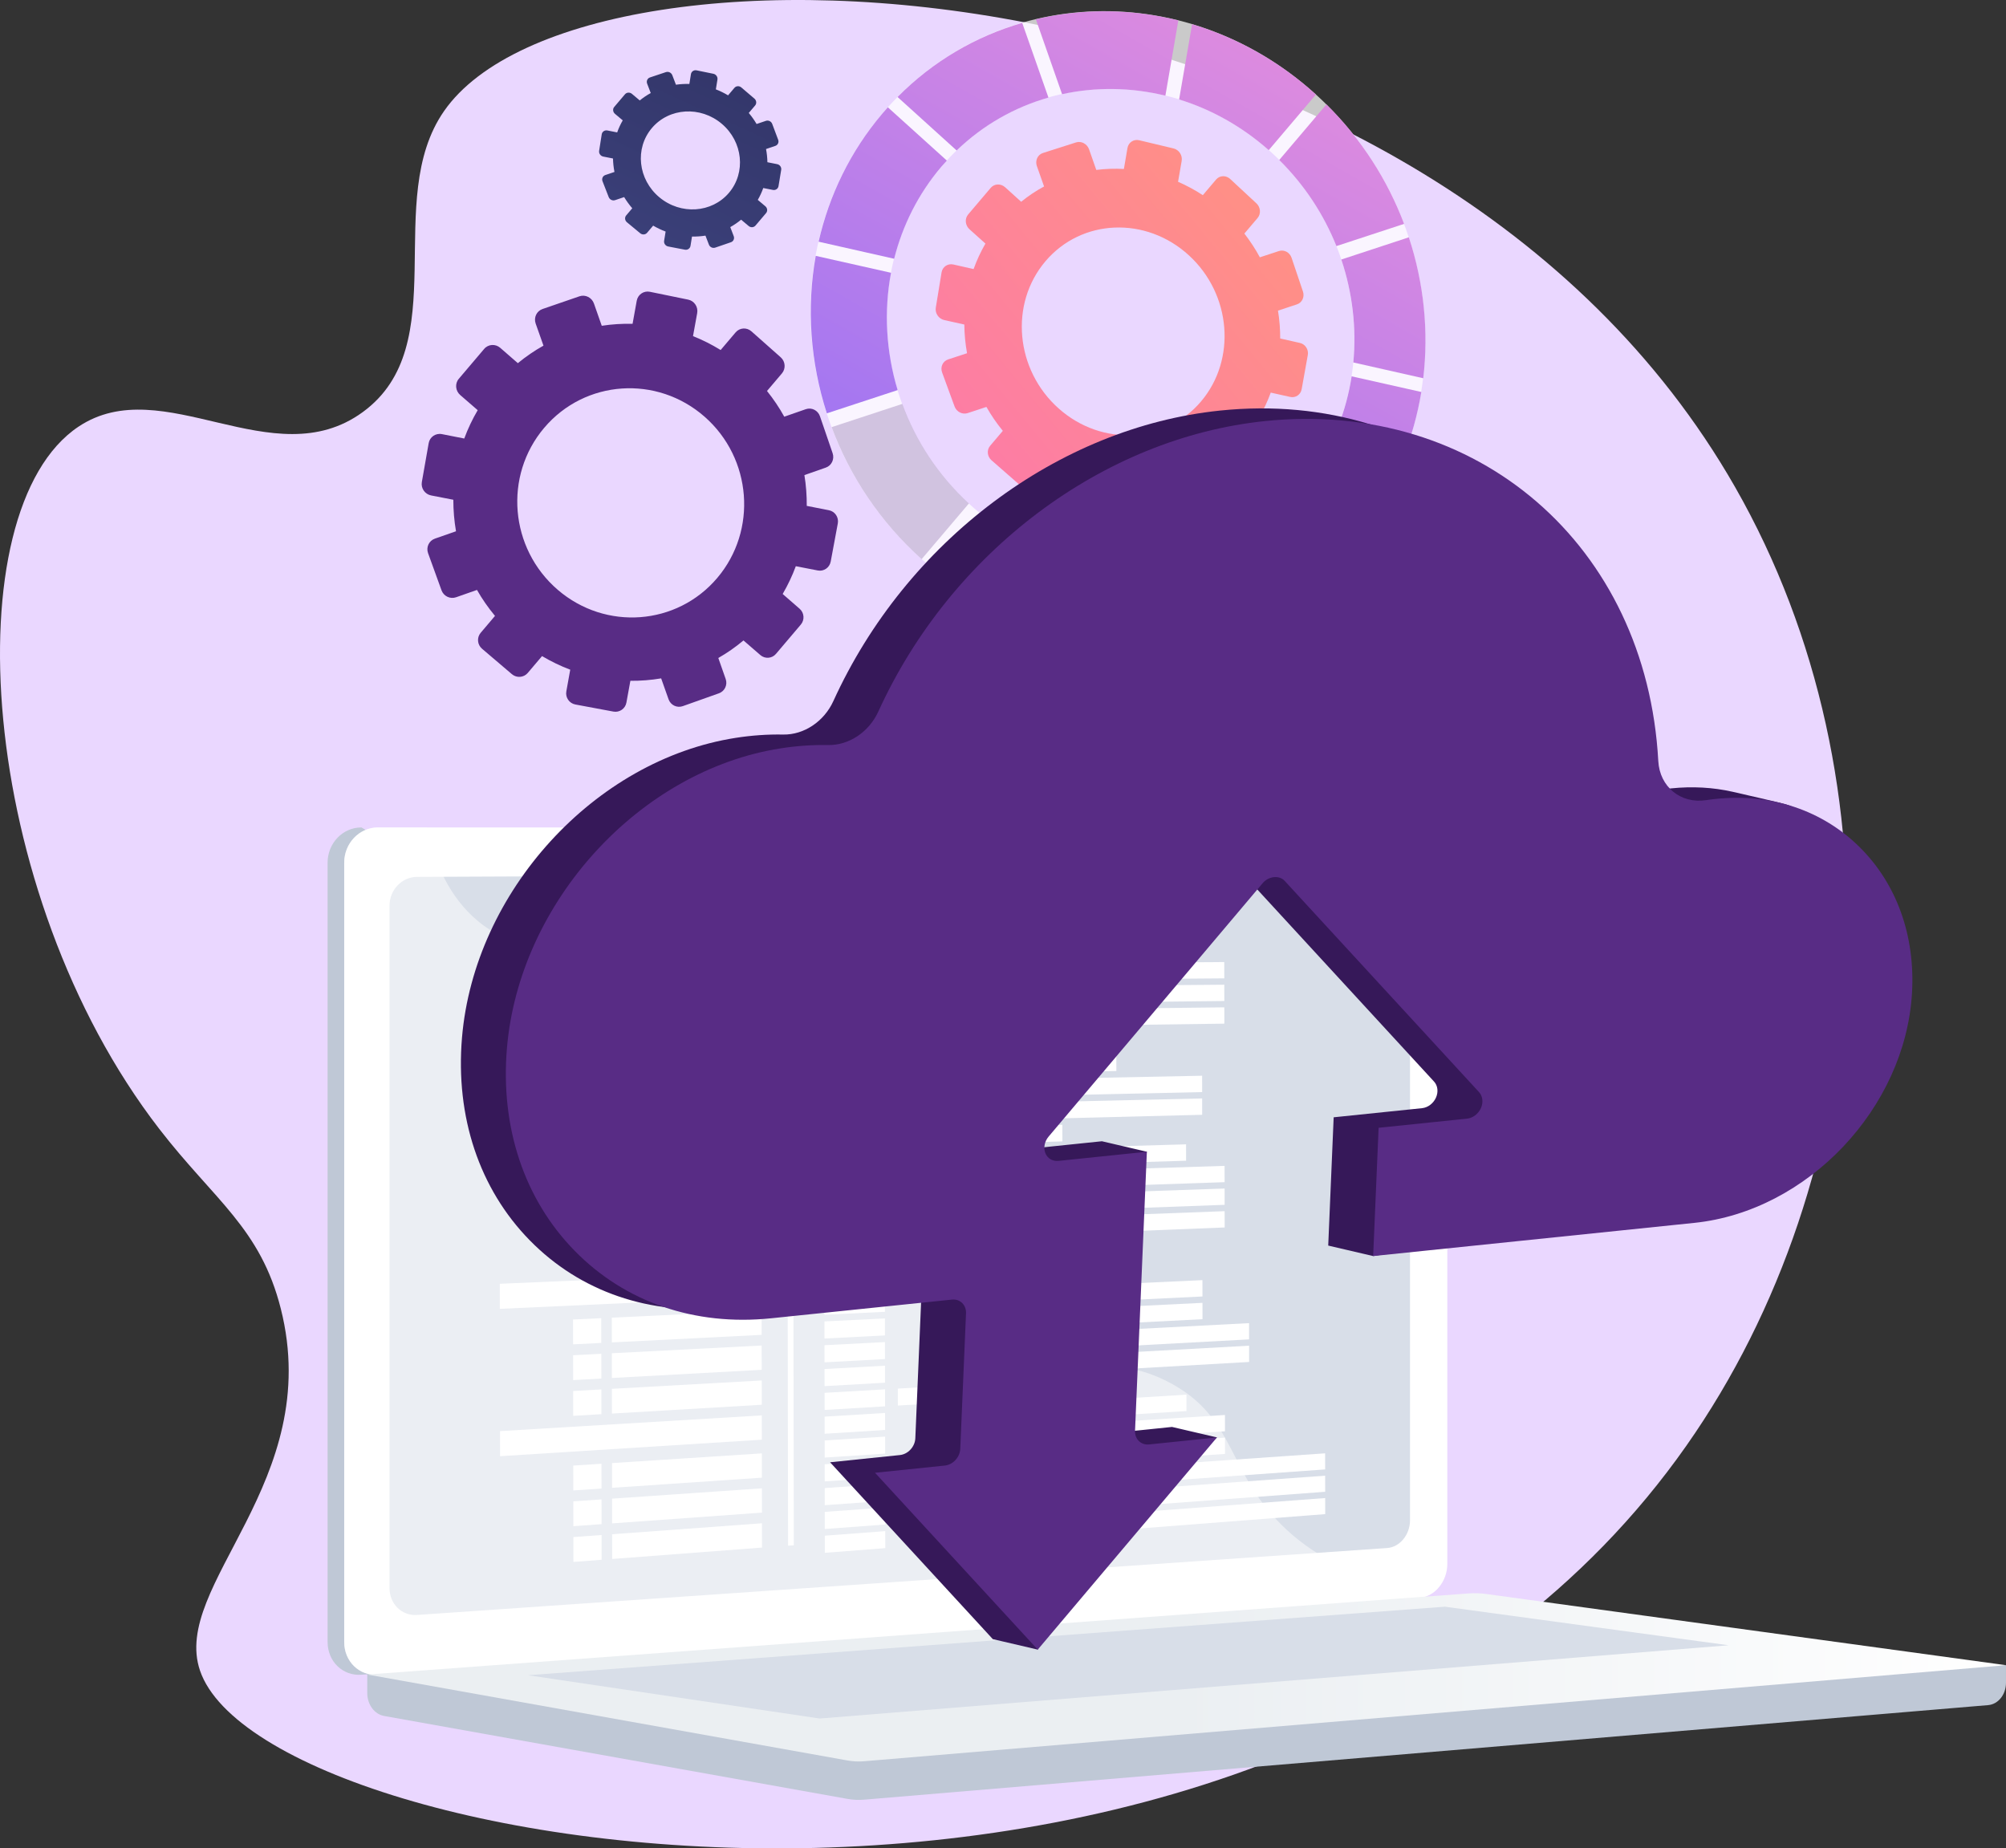 <svg width="229" height="211" viewBox="0 0 229 211" fill="none" xmlns="http://www.w3.org/2000/svg">
<rect x="0" y="0" width="229" height="211" fill="#333333" stroke="none"/>
<g clip-path="url(#clip0_1_145428)">
<path d="M50.691 12.682C43.608 22.869 51.912 39.385 41.404 47.047C31.174 54.505 18.608 42.28 8.968 48.7C-5.333 58.223 -2.722 101.8 18.187 128.875C24.475 137.017 29.729 140.186 32.056 149.394C37.052 169.168 19.491 180.93 22.834 190.71C30.358 212.73 146.081 231.208 192.514 165.03C214.2 134.122 217.444 89.49 198.069 55.593C163.057 -5.659 66.581 -10.176 50.691 12.682Z" fill="#EAD7FF"/>
<path d="M91.285 69.493L89.348 67.805C89.944 66.782 90.447 65.723 90.848 64.634L93.358 65.121C94.043 65.254 94.703 64.799 94.832 64.103L95.642 59.753C95.772 59.056 95.321 58.382 94.635 58.247L92.097 57.748C92.107 56.573 92.019 55.397 91.829 54.234L94.275 53.377C94.935 53.145 95.282 52.412 95.051 51.738L93.604 47.517C93.373 46.841 92.649 46.479 91.987 46.71L89.53 47.567C88.966 46.544 88.306 45.563 87.559 44.632L89.264 42.623C89.722 42.083 89.661 41.263 89.127 40.789L85.78 37.822C85.243 37.347 84.436 37.4 83.977 37.941L82.267 39.956C81.25 39.331 80.195 38.798 79.112 38.37L79.589 35.743C79.718 35.035 79.257 34.345 78.559 34.203L74.188 33.308C73.487 33.165 72.815 33.625 72.687 34.335L72.213 36.965C71.035 36.936 69.858 37.011 68.695 37.189L67.804 34.65C67.562 33.962 66.822 33.592 66.148 33.824L61.933 35.275C61.258 35.507 60.908 36.253 61.152 36.941L62.042 39.456C61.02 40.025 60.041 40.696 59.115 41.456L57.107 39.707C56.558 39.227 55.736 39.282 55.273 39.827L52.377 43.239C51.913 43.785 51.985 44.615 52.536 45.093L54.533 46.823C53.921 47.865 53.408 48.947 52.999 50.059L50.446 49.556C49.738 49.417 49.061 49.88 48.937 50.589L48.157 55.025C48.032 55.733 48.505 56.419 49.214 56.556L51.752 57.049C51.749 58.254 51.852 59.458 52.057 60.646L49.644 61.488C48.97 61.724 48.622 62.465 48.867 63.145L50.401 67.382C50.646 68.059 51.39 68.416 52.063 68.18L54.451 67.342C55.041 68.38 55.73 69.371 56.508 70.308L54.873 72.236C54.414 72.777 54.484 73.593 55.03 74.057L58.435 76.957C58.978 77.42 59.79 77.358 60.247 76.818L61.878 74.896C62.918 75.512 63.994 76.032 65.097 76.446L64.651 78.923C64.525 79.62 64.988 80.29 65.683 80.42L70.025 81.229C70.719 81.358 71.383 80.9 71.509 80.205L71.962 77.716C73.141 77.727 74.316 77.634 75.476 77.438L76.322 79.829C76.558 80.495 77.284 80.843 77.945 80.609L82.072 79.142C82.732 78.907 83.077 78.178 82.844 77.514L82.001 75.112C83.006 74.539 83.966 73.869 84.874 73.109L86.802 74.779C87.332 75.238 88.13 75.177 88.583 74.642L91.422 71.296C91.875 70.761 91.814 69.954 91.285 69.493ZM80.44 47.573C85.85 52.326 86.479 60.556 81.874 65.982C77.269 71.408 69.134 72.023 63.673 67.33C58.18 62.609 57.475 54.313 62.132 48.828C66.787 43.342 74.998 42.792 80.44 47.573Z" fill="#582C85"/>
<path d="M145.473 49.202L143.748 47.64C144.272 46.732 144.714 45.79 145.065 44.818L147.292 45.313C147.9 45.447 148.483 45.052 148.595 44.43L149.296 40.529C149.408 39.904 149.006 39.285 148.398 39.148L146.145 38.638C146.148 37.578 146.065 36.513 145.892 35.459L148.06 34.743C148.645 34.55 148.95 33.896 148.743 33.281L147.443 29.428C147.234 28.81 146.59 28.465 146.003 28.657L143.822 29.372C143.316 28.431 142.724 27.525 142.055 26.662L143.564 24.884C143.969 24.407 143.91 23.66 143.433 23.216L140.436 20.433C139.955 19.986 139.235 20.012 138.828 20.492L137.312 22.279C136.401 21.683 135.456 21.172 134.485 20.752L134.896 18.375C135.008 17.733 134.591 17.093 133.966 16.944L130.046 16.009C129.417 15.858 128.818 16.259 128.708 16.904L128.301 19.288C127.245 19.23 126.189 19.267 125.148 19.397L124.329 17.056C124.107 16.422 123.439 16.064 122.836 16.257L119.057 17.465C118.452 17.659 118.144 18.33 118.368 18.966L119.188 21.285C118.273 21.777 117.399 22.362 116.573 23.032L114.75 21.381C114.251 20.93 113.511 20.956 113.099 21.443L110.52 24.482C110.107 24.968 110.18 25.727 110.68 26.176L112.495 27.806C111.954 28.74 111.502 29.713 111.144 30.715L108.838 30.194C108.198 30.049 107.593 30.453 107.487 31.097L106.828 35.118C106.723 35.76 107.157 36.395 107.795 36.537L110.086 37.046C110.094 38.141 110.199 39.238 110.395 40.322L108.231 41.03C107.626 41.228 107.32 41.894 107.548 42.516L108.97 46.396C109.196 47.015 109.868 47.355 110.47 47.156L112.607 46.45C113.145 47.403 113.773 48.316 114.479 49.182L113.03 50.89C112.623 51.369 112.693 52.109 113.187 52.54L116.262 55.231C116.752 55.66 117.478 55.62 117.883 55.144L119.326 53.443C120.261 54.021 121.228 54.513 122.217 54.908L121.837 57.133C121.73 57.758 122.147 58.371 122.77 58.502L126.648 59.317C127.266 59.447 127.854 59.048 127.963 58.426L128.349 56.195C129.399 56.228 130.445 56.169 131.476 56.017L132.244 58.186C132.457 58.789 133.105 59.117 133.691 58.918L137.348 57.682C137.932 57.485 138.235 56.837 138.024 56.235L137.264 54.059C138.152 53.565 139.002 52.982 139.805 52.317L141.522 53.859C141.995 54.284 142.701 54.245 143.101 53.774L145.602 50.827C146 50.355 145.943 49.627 145.473 49.202ZM135.722 29.147C140.568 33.587 141.168 41.041 137.102 45.833C133.035 50.623 125.788 51.003 120.873 46.644C115.912 42.245 115.209 34.697 119.345 29.824C123.479 24.951 130.831 24.666 135.722 29.147Z" fill="url(#paint0_linear_1_145428)"/>
<path opacity="0.74" d="M150.829 11.347C136.081 -2.618 113.475 -2.056 100.725 12.968C87.975 27.993 90.441 51.16 105.833 64.367C120.796 77.206 142.446 75.782 154.562 61.506C166.678 47.229 165.166 24.924 150.829 11.347ZM111.213 58.027C99.6 47.944 97.815 30.399 107.457 19.038C117.099 7.677 134.208 7.166 145.449 17.686C156.452 27.984 157.683 45.031 148.409 55.958C139.135 66.886 122.579 67.896 111.213 58.027Z" fill="white"/>
<path d="M101.717 31.139L93.121 29.207C92.058 35.158 92.505 41.353 94.39 47.183L102.472 44.53C101.155 40.167 100.884 35.559 101.717 31.139Z" fill="url(#paint1_linear_1_145428)"/>
<path d="M154.492 41.376L162.474 43.178C163.109 37.833 162.555 32.321 160.831 27.089L153.121 29.625C154.403 33.44 154.865 37.456 154.492 41.376Z" fill="url(#paint2_linear_1_145428)"/>
<path d="M121.244 10.751C125.095 9.91 129.128 9.966 133.038 10.921L134.516 2.331C129.126 0.987 123.547 0.946 118.252 2.203L121.244 10.751Z" fill="url(#paint3_linear_1_145428)"/>
<path d="M107.457 19.038C107.663 18.795 107.878 18.564 108.091 18.331L101.354 12.248C101.141 12.485 100.932 12.725 100.724 12.968C97.058 17.288 94.649 22.311 93.449 27.59L102.075 29.538C103.031 25.75 104.813 22.154 107.457 19.038Z" fill="url(#paint4_linear_1_145428)"/>
<path opacity="0.25" d="M148.409 55.958C145.866 58.955 142.786 61.196 139.426 62.68L142.194 70.587C146.829 68.642 151.078 65.61 154.562 61.505C154.759 61.273 154.951 61.039 155.14 60.804L148.982 55.245C148.793 55.484 148.607 55.725 148.409 55.958Z" fill="#582C85"/>
<path opacity="0.25" d="M137.996 63.266C134.012 64.739 129.689 65.184 125.417 64.579L124 72.79C129.688 73.653 135.456 73.089 140.763 71.149L137.996 63.266Z" fill="#582C85"/>
<path d="M154.299 42.959C153.695 46.874 152.24 50.655 149.91 54.001L156.077 59.581C159.341 55.12 161.39 50.03 162.254 44.746L154.299 42.959Z" fill="url(#paint5_linear_1_145428)"/>
<path opacity="0.25" d="M110.605 57.474C107.099 54.252 104.548 50.329 103.003 46.107L94.939 48.759C97.034 54.38 100.485 59.586 105.216 63.825L110.605 57.474Z" fill="#582C85"/>
<path opacity="0.25" d="M123.857 64.306C119.626 63.447 115.492 61.539 111.846 58.549L106.463 64.892C111.315 68.879 116.823 71.402 122.445 72.516L123.857 64.306Z" fill="#582C85"/>
<path d="M134.604 11.353C138.255 12.481 141.75 14.412 144.835 17.14L150.224 10.79C145.995 6.952 141.151 4.275 136.086 2.762L134.604 11.353Z" fill="url(#paint6_linear_1_145428)"/>
<path d="M109.208 17.177C112.24 14.254 115.84 12.236 119.687 11.138L116.693 2.612C111.437 4.132 106.533 6.958 102.463 11.073L109.208 17.177Z" fill="url(#paint7_linear_1_145428)"/>
<path d="M146.035 18.263C148.947 21.146 151.127 24.509 152.56 28.092L160.288 25.556C158.409 20.583 155.449 15.902 151.418 11.92L146.035 18.263Z" fill="url(#paint8_linear_1_145428)"/>
<path d="M87.374 23.549L86.507 22.817C86.758 22.382 86.967 21.929 87.131 21.464L88.237 21.681C88.539 21.74 88.823 21.547 88.873 21.25L89.18 19.388C89.23 19.09 89.025 18.8 88.723 18.74L87.605 18.518C87.596 18.015 87.544 17.511 87.449 17.013L88.511 16.653C88.798 16.556 88.942 16.243 88.834 15.954L88.154 14.144C88.045 13.854 87.724 13.697 87.437 13.794L86.371 14.154C86.113 13.716 85.814 13.294 85.478 12.895L86.203 12.041C86.397 11.812 86.361 11.461 86.123 11.258L84.627 9.982C84.388 9.778 84.036 9.798 83.841 10.028L83.115 10.884C82.664 10.615 82.198 10.385 81.72 10.2L81.902 9.081C81.95 8.779 81.742 8.484 81.436 8.422L79.519 8.03C79.212 7.968 78.924 8.162 78.876 8.464L78.696 9.585C78.182 9.569 77.669 9.598 77.164 9.671L76.75 8.587C76.638 8.294 76.312 8.134 76.021 8.232L74.2 8.84C73.909 8.937 73.763 9.254 73.876 9.547L74.287 10.621C73.848 10.86 73.428 11.144 73.033 11.465L72.142 10.715C71.898 10.51 71.542 10.53 71.346 10.762L70.119 12.207C69.922 12.438 69.962 12.792 70.206 12.997L71.091 13.739C70.835 14.182 70.622 14.641 70.455 15.115L69.339 14.893C69.03 14.832 68.74 15.027 68.692 15.329L68.395 17.218C68.348 17.52 68.56 17.814 68.869 17.874L69.979 18.092C69.989 18.607 70.045 19.121 70.146 19.629L69.103 19.981C68.812 20.079 68.667 20.394 68.781 20.685L69.489 22.5C69.602 22.791 69.929 22.945 70.22 22.847L71.252 22.498C71.519 22.944 71.829 23.37 72.177 23.774L71.483 24.592C71.288 24.822 71.327 25.171 71.569 25.372L73.082 26.626C73.323 26.827 73.677 26.803 73.871 26.573L74.564 25.757C75.024 26.025 75.499 26.252 75.985 26.433L75.814 27.493C75.766 27.791 75.975 28.08 76.28 28.138L78.187 28.503C78.491 28.561 78.776 28.367 78.825 28.07L78.998 27.004C79.514 27.013 80.027 26.978 80.533 26.898L80.928 27.927C81.037 28.213 81.359 28.366 81.646 28.268L83.439 27.654C83.726 27.556 83.869 27.245 83.76 26.958L83.366 25.925C83.8 25.683 84.214 25.399 84.604 25.077L85.466 25.801C85.703 26 86.052 25.977 86.245 25.749L87.454 24.324C87.647 24.095 87.612 23.748 87.374 23.549ZM82.396 14.131C84.812 16.178 85.174 19.703 83.215 22.011C81.255 24.318 77.705 24.552 75.273 22.523C72.831 20.486 72.444 16.942 74.419 14.615C76.394 12.288 79.97 12.075 82.396 14.131Z" fill="url(#paint9_linear_1_145428)"/>
<path d="M228.999 190.087L41.926 188.462V193.27C41.926 194.575 42.742 195.684 43.847 195.882L96.746 205.349C97.374 205.462 98.01 205.492 98.644 205.438L226.966 194.644C228.112 194.547 228.999 193.435 228.999 192.094V190.087H228.999Z" fill="#BFC8D6"/>
<path d="M160.156 182.383L41.256 191.177C39.128 191.334 37.398 189.663 37.398 187.441V98.475C37.398 96.254 39.128 94.454 41.256 94.454L45.462 96.891L160.156 94.454C161.909 94.454 163.326 96.081 163.326 98.089V178.513C163.326 180.521 161.909 182.253 160.156 182.383Z" fill="#BFC8D6"/>
<path d="M162.053 182.384L43.152 191.178C41.025 191.335 39.295 189.663 39.295 187.442V98.475C39.295 96.255 41.025 94.455 43.152 94.455H162.052C163.805 94.455 165.222 96.082 165.222 98.089V178.514C165.223 180.522 163.805 182.254 162.053 182.384Z" fill="white"/>
<path d="M158.348 176.713L47.606 184.352C45.874 184.472 44.467 183.099 44.467 181.286V103.396C44.467 101.582 45.873 100.107 47.606 100.099L158.348 99.619C159.795 99.613 160.964 100.946 160.964 102.598V173.542C160.964 175.194 159.794 176.613 158.348 176.713Z" fill="#D8DEE8"/>
<path d="M86.882 107.409L56.995 107.488L56.99 104.625L86.877 104.634L86.882 107.409Z" fill="white"/>
<path d="M100.956 106.581L94.052 106.593L94.049 104.637L100.953 104.639L100.956 106.581Z" fill="white"/>
<path d="M100.96 109.278L94.056 109.31L94.053 107.355L100.957 107.336L100.96 109.278Z" fill="white"/>
<path d="M135.366 109.117L108.58 109.243L108.578 107.317L135.363 107.248L135.366 109.117Z" fill="white"/>
<path d="M139.762 111.683L113.243 111.884L113.24 109.968L139.759 109.822L139.762 111.683Z" fill="white"/>
<path d="M139.765 114.268L113.246 114.546L113.244 112.63L139.762 112.407L139.765 114.268Z" fill="white"/>
<path d="M139.769 116.853L113.251 117.208L113.248 115.292L139.766 114.992L139.769 116.853Z" fill="white"/>
<path d="M100.964 111.977L94.06 112.029L94.057 110.073L100.961 110.035L100.964 111.977Z" fill="white"/>
<path d="M100.968 114.674L94.064 114.746L94.061 112.791L100.965 112.732L100.968 114.674Z" fill="white"/>
<path d="M100.972 117.372L94.067 117.465L94.064 115.508L100.968 115.43L100.972 117.372Z" fill="white"/>
<path d="M100.975 120.07L94.071 120.183L94.068 118.226L100.972 118.128L100.975 120.07Z" fill="white"/>
<path d="M119.476 119.768L102.482 120.046L102.479 118.107L119.473 117.866L119.476 119.768Z" fill="white"/>
<path d="M100.979 122.768L94.075 122.9L94.072 120.944L100.976 120.826L100.979 122.768Z" fill="white"/>
<path d="M100.983 125.465L94.079 125.619L94.076 123.662L100.98 123.524L100.983 125.465Z" fill="white"/>
<path d="M100.988 128.164L94.085 128.336L94.082 126.38L100.986 126.222L100.988 128.164Z" fill="white"/>
<path d="M127.441 122.26L108.6 122.622L108.598 120.696L127.438 120.374L127.441 122.26Z" fill="white"/>
<path d="M137.234 124.664L113.263 125.194L113.26 123.278L137.231 122.798L137.234 124.664Z" fill="white"/>
<path d="M137.238 127.257L113.267 127.857L113.264 125.94L137.235 125.391L137.238 127.257Z" fill="white"/>
<path d="M100.993 130.861L94.089 131.054L94.086 129.098L100.99 128.919L100.993 130.861Z" fill="white"/>
<path d="M100.996 133.559L94.093 133.772L94.09 131.816L100.993 131.618L100.996 133.559Z" fill="white"/>
<path d="M101.001 136.257L94.097 136.49L94.094 134.534L100.998 134.315L101.001 136.257Z" fill="white"/>
<path d="M101.004 138.955L94.101 139.208L94.098 137.252L101.001 137.013L101.004 138.955Z" fill="white"/>
<path d="M101.009 141.653L94.105 141.925L94.102 139.969L101.006 139.711L101.009 141.653Z" fill="white"/>
<path d="M101.014 144.351L94.111 144.644L94.107 142.687L101.011 142.409L101.014 144.351Z" fill="white"/>
<path d="M101.018 147.048L94.114 147.361L94.111 145.406L101.015 145.107L101.018 147.048Z" fill="white"/>
<path d="M101.022 149.747L94.118 150.08L94.115 148.123L101.019 147.805L101.022 149.747Z" fill="white"/>
<path d="M101.025 152.444L94.122 152.797L94.119 150.841L101.023 150.502L101.025 152.444Z" fill="white"/>
<path d="M101.029 155.142L94.126 155.515L94.123 153.559L101.026 153.201L101.029 155.142Z" fill="white"/>
<path d="M101.033 157.84L94.13 158.233L94.127 156.277L101.03 155.898L101.033 157.84Z" fill="white"/>
<path d="M101.039 160.538L94.136 160.951L94.133 158.995L101.036 158.596L101.039 160.538Z" fill="white"/>
<path d="M101.041 163.236L94.138 163.669L94.135 161.713L101.038 161.294L101.041 163.236Z" fill="white"/>
<path d="M101.047 165.934L94.143 166.387L94.141 164.431L101.044 163.992L101.047 165.934Z" fill="white"/>
<path d="M101.051 168.631L94.148 169.105L94.144 167.149L101.048 166.69L101.051 168.631Z" fill="white"/>
<path d="M101.056 171.329L94.151 171.822L94.148 169.867L101.052 169.387L101.056 171.329Z" fill="white"/>
<path d="M101.059 174.027L94.155 174.541L94.152 172.584L101.056 172.085L101.059 174.027Z" fill="white"/>
<path d="M101.063 176.725L94.159 177.259L94.156 175.302L101.06 174.783L101.063 176.725Z" fill="white"/>
<path d="M121.244 106.545L102.414 106.578L102.412 104.64L121.241 104.646L121.244 106.545Z" fill="white"/>
<path d="M135.446 161.076L108.662 162.757L108.66 160.832L135.443 159.206L135.446 161.076Z" fill="white"/>
<path d="M139.841 163.385L113.325 165.127L113.322 163.21L139.838 161.524L139.841 163.385Z" fill="white"/>
<path d="M139.845 165.97L113.329 167.79L113.326 165.873L139.842 164.11L139.845 165.97Z" fill="white"/>
<path d="M151.276 167.739L125.446 169.585L125.443 167.694L151.273 165.902L151.276 167.739Z" fill="white"/>
<path d="M151.279 170.291L125.45 172.212L125.447 170.322L151.276 168.454L151.279 170.291Z" fill="white"/>
<path d="M151.283 172.842L125.453 174.839L125.451 172.948L151.28 171.006L151.283 172.842Z" fill="white"/>
<path d="M121.325 159.323L102.497 160.45L102.494 158.512L121.323 157.424L121.325 159.323Z" fill="white"/>
<path d="M135.402 132.499L108.618 133.325L108.615 131.399L135.399 130.629L135.402 132.499Z" fill="white"/>
<path d="M139.798 134.949L113.28 135.843L113.277 133.927L139.795 133.088L139.798 134.949Z" fill="white"/>
<path d="M139.802 137.534L113.284 138.505L113.281 136.59L139.799 135.674L139.802 137.534Z" fill="white"/>
<path d="M139.806 140.119L113.288 141.168L113.285 139.251L139.802 138.259L139.806 140.119Z" fill="white"/>
<path d="M119.512 143.566L102.519 144.287L102.516 142.348L119.509 141.662L119.512 143.566Z" fill="white"/>
<path d="M127.478 145.848L108.638 146.703L108.635 144.777L127.475 143.962L127.478 145.848Z" fill="white"/>
<path d="M137.271 147.997L113.3 149.154L113.297 147.238L137.267 146.131L137.271 147.997Z" fill="white"/>
<path d="M137.274 150.59L113.304 151.816L113.301 149.9L137.271 148.724L137.274 150.59Z" fill="white"/>
<path d="M142.592 152.895L118.911 154.175L118.908 152.271L142.59 151.041L142.592 152.895Z" fill="white"/>
<path d="M142.597 155.472L118.915 156.822L118.912 154.917L142.594 153.617L142.597 155.472Z" fill="white"/>
<path d="M121.281 130.295L102.452 130.82L102.449 128.882L121.278 128.396L121.281 130.295Z" fill="white"/>
<path d="M86.888 111.746L69.782 111.87L69.777 109.044L86.884 108.971L86.888 111.746Z" fill="white"/>
<path d="M65.358 111.902L68.58 111.878L68.575 109.049L65.353 109.063L65.358 111.902Z" fill="white"/>
<path d="M86.894 115.736L69.788 115.932L69.783 113.105L86.89 112.96L86.894 115.736Z" fill="white"/>
<path d="M65.364 115.982L68.586 115.945L68.581 113.116L65.359 113.144L65.364 115.982Z" fill="white"/>
<path d="M86.901 119.725L69.795 119.993L69.791 117.168L86.897 116.95L86.901 119.725Z" fill="white"/>
<path d="M65.37 120.062L68.592 120.012L68.587 117.183L65.365 117.224L65.37 120.062Z" fill="white"/>
<path d="M86.944 148.043L57.059 149.41L57.055 146.546L86.939 145.268L86.944 148.043Z" fill="white"/>
<path d="M86.951 152.379L69.846 153.24L69.842 150.414L86.947 149.604L86.951 152.379Z" fill="white"/>
<path d="M65.421 153.462L68.642 153.3L68.638 150.472L65.416 150.624L65.421 153.462Z" fill="white"/>
<path d="M86.957 156.368L69.852 157.302L69.848 154.476L86.953 153.593L86.957 156.368Z" fill="white"/>
<path d="M65.428 157.543L68.65 157.367L68.646 154.538L65.424 154.704L65.428 157.543Z" fill="white"/>
<path d="M86.963 160.358L69.858 161.364L69.853 158.538L86.959 157.583L86.963 160.358Z" fill="white"/>
<path d="M65.434 161.623L68.656 161.434L68.652 158.605L65.43 158.785L65.434 161.623Z" fill="white"/>
<path d="M86.906 123.741L57.02 124.338L57.016 121.474L86.902 120.966L86.906 123.741Z" fill="white"/>
<path d="M86.913 128.078L69.806 128.498L69.803 125.672L86.909 125.302L86.913 128.078Z" fill="white"/>
<path d="M65.383 128.606L68.605 128.527L68.601 125.698L65.379 125.768L65.383 128.606Z" fill="white"/>
<path d="M86.919 132.067L69.813 132.56L69.809 129.733L86.915 129.292L86.919 132.067Z" fill="white"/>
<path d="M65.389 132.687L68.611 132.594L68.607 129.765L65.385 129.848L65.389 132.687Z" fill="white"/>
<path d="M86.933 140.098L69.827 140.736L69.822 137.91L86.928 137.322L86.933 140.098Z" fill="white"/>
<path d="M65.401 140.9L68.623 140.781L68.618 137.952L65.397 138.062L65.401 140.9Z" fill="white"/>
<path d="M86.938 144.087L69.832 144.797L69.828 141.971L86.933 141.312L86.938 144.087Z" fill="white"/>
<path d="M65.408 144.981L68.63 144.847L68.626 142.018L65.404 142.142L65.408 144.981Z" fill="white"/>
<path d="M86.924 136.057L69.819 136.621L69.814 133.796L86.921 133.282L86.924 136.057Z" fill="white"/>
<path d="M65.395 136.767L68.617 136.661L68.612 133.832L65.391 133.929L65.395 136.767Z" fill="white"/>
<path d="M86.969 164.346L57.084 166.229L57.08 163.366L86.964 161.571L86.969 164.346Z" fill="white"/>
<path d="M86.976 168.682L69.872 169.839L69.867 167.013L86.973 165.907L86.976 168.682Z" fill="white"/>
<path d="M65.446 170.138L68.668 169.92L68.663 167.091L65.441 167.299L65.446 170.138Z" fill="white"/>
<path d="M86.982 172.671L69.878 173.9L69.873 171.075L86.978 169.896L86.982 172.671Z" fill="white"/>
<path d="M65.453 174.219L68.675 173.987L68.67 171.158L65.449 171.38L65.453 174.219Z" fill="white"/>
<path d="M86.987 176.661L69.883 177.962L69.879 175.137L86.984 173.886L86.987 176.661Z" fill="white"/>
<path d="M65.46 178.299L68.681 178.054L68.677 175.225L65.455 175.46L65.46 178.299Z" fill="white"/>
<path d="M90.621 176.399L89.962 176.449L89.852 104.635L90.51 104.636L90.621 176.399Z" fill="white"/>
<path d="M106.801 96.888C106.801 97.715 106.189 98.386 105.433 98.388C104.677 98.391 104.062 97.721 104.062 96.892C104.062 96.064 104.677 95.391 105.433 95.391C106.189 95.391 106.801 96.061 106.801 96.888Z" fill="white"/>
<path opacity="0.48" d="M43.152 191.178L161.45 182.427L162.052 182.383C162.856 182.323 163.587 181.924 164.146 181.318C155.633 180.85 150.346 177.814 146.935 174.677C140.085 168.379 141.273 162.167 133.886 158.026C124.673 152.86 117.429 159.406 110.438 152.948C106.199 149.033 108.28 146.113 103.065 140.262C97.289 133.781 93.528 135.96 87.723 130.128C80.383 122.753 84.054 117.015 77.731 111.72C70.061 105.297 61.789 111.242 54.487 105.082C51.337 102.425 49.61 98.562 48.708 94.454H43.152C41.025 94.454 39.295 96.254 39.295 98.474V187.442C39.294 189.663 41.024 191.335 43.152 191.178Z" fill="white"/>
<path d="M167.653 181.895L41.926 191.152L96.745 200.963C97.373 201.076 98.009 201.105 98.643 201.052L228.999 190.087L169.654 181.958C168.99 181.867 168.32 181.846 167.653 181.895Z" fill="url(#paint10_linear_1_145428)"/>
<path d="M60.272 191.232L164.944 183.41L197.339 187.812L93.569 196.174L60.272 191.232Z" fill="#D8DEE8"/>
<path d="M94.76 166.923L113.336 187.111L118.467 188.309L118.835 187.369L137.593 165.142L138.926 164.086L133.795 162.889L126.052 163.689C125.122 163.786 124.401 163.085 124.442 162.126L130.924 131.475L125.794 130.277L115.703 131.32C115.037 131.389 114.45 131.046 114.207 130.445C113.964 129.844 114.109 129.099 114.579 128.543L139.023 99.606C139.692 98.814 140.909 98.688 141.517 99.348L163.709 123.466C164.135 123.929 164.219 124.651 163.922 125.308C163.626 125.964 163.005 126.432 162.339 126.501L152.248 127.543L151.627 142.186L156.757 143.383L188.291 138.396C201.223 137.06 212.368 125.295 213.137 112.169C213.521 105.618 211.396 99.697 207.155 95.497C204.936 93.301 206.778 92.729 203.849 91.813C203.33 91.65 198.31 90.499 197.774 90.379C195.551 89.879 193.192 89.746 190.757 89.997C190.385 90.036 190.014 90.083 189.645 90.138C186.737 90.59 184.336 88.621 184.175 85.679C182.83 61.046 163.527 44.362 139.273 46.868C120.764 48.781 103.439 61.797 95.135 80.029C94.074 82.362 91.775 83.895 89.409 83.851C87.627 83.817 85.797 83.945 83.973 84.23C67.866 86.751 54.146 101.782 52.74 118.45C51.978 127.495 54.721 135.708 60.467 141.577C66.215 147.45 74.177 150.188 82.886 149.288L103.537 147.154C104.467 147.057 105.187 147.758 105.147 148.717L104.491 164.186C104.451 165.146 103.663 166.001 102.734 166.098L94.76 166.923Z" fill="#361859"/>
<path d="M99.891 168.121L118.466 188.309L138.926 164.087L131.183 164.887C130.253 164.983 129.532 164.283 129.573 163.323L130.924 131.475L120.834 132.518C120.168 132.587 119.581 132.243 119.338 131.643C119.095 131.043 119.24 130.297 119.71 129.741L144.153 100.804C144.822 100.011 146.04 99.886 146.648 100.546L168.84 124.664C169.266 125.127 169.35 125.848 169.053 126.505C168.756 127.162 168.136 127.629 167.469 127.698L157.379 128.741L156.757 143.384L193.422 139.595C206.354 138.259 217.499 126.493 218.268 113.367C218.652 106.816 216.527 100.896 212.285 96.696C208.043 92.495 202.22 90.542 195.888 91.197C195.515 91.235 195.145 91.282 194.776 91.338C191.868 91.789 189.467 89.82 189.306 86.878C187.961 62.245 168.657 45.561 144.404 48.067C125.895 49.98 108.57 62.997 100.266 81.229C99.205 83.561 96.906 85.094 94.54 85.05C92.758 85.016 90.928 85.144 89.104 85.429C72.997 87.95 59.277 102.981 57.871 119.649C57.108 128.694 59.852 136.907 65.597 142.776C71.346 148.649 79.308 151.387 88.017 150.487L108.668 148.353C109.597 148.257 110.318 148.957 110.278 149.917L109.622 165.385C109.581 166.345 108.794 167.201 107.865 167.297L99.891 168.121Z" fill="#582C85"/>
</g>
<defs>
<linearGradient id="paint0_linear_1_145428" x1="145.019" y1="23.451" x2="87.708" y2="70.94" gradientUnits="userSpaceOnUse">
<stop stop-color="#FF9085"/>
<stop offset="1" stop-color="#FB6FBB"/>
</linearGradient>
<linearGradient id="paint1_linear_1_145428" x1="126.12" y1="-13.793" x2="84.416" y2="60.09" gradientUnits="userSpaceOnUse">
<stop offset="0.004" stop-color="#E38DDD"/>
<stop offset="1" stop-color="#9571F6"/>
</linearGradient>
<linearGradient id="paint2_linear_1_145428" x1="170.227" y1="14.17" x2="129.451" y2="86.41" gradientUnits="userSpaceOnUse">
<stop offset="0.004" stop-color="#E38DDD"/>
<stop offset="1" stop-color="#9571F6"/>
</linearGradient>
<linearGradient id="paint3_linear_1_145428" x1="134.046" y1="-8.464" x2="93.325" y2="63.677" gradientUnits="userSpaceOnUse">
<stop offset="0.004" stop-color="#E38DDD"/>
<stop offset="1" stop-color="#9571F6"/>
</linearGradient>
<linearGradient id="paint4_linear_1_145428" x1="122.328" y1="-16.832" x2="80.183" y2="57.832" gradientUnits="userSpaceOnUse">
<stop offset="0.004" stop-color="#E38DDD"/>
<stop offset="1" stop-color="#9571F6"/>
</linearGradient>
<linearGradient id="paint5_linear_1_145428" x1="174.335" y1="17.28" x2="134.017" y2="88.707" gradientUnits="userSpaceOnUse">
<stop offset="0.004" stop-color="#E38DDD"/>
<stop offset="1" stop-color="#9571F6"/>
</linearGradient>
<linearGradient id="paint6_linear_1_145428" x1="147.127" y1="-0.328" x2="106.972" y2="70.811" gradientUnits="userSpaceOnUse">
<stop offset="0.004" stop-color="#E38DDD"/>
<stop offset="1" stop-color="#9571F6"/>
</linearGradient>
<linearGradient id="paint7_linear_1_145428" x1="125.459" y1="-14.622" x2="83.359" y2="59.963" gradientUnits="userSpaceOnUse">
<stop offset="0.004" stop-color="#E38DDD"/>
<stop offset="1" stop-color="#9571F6"/>
</linearGradient>
<linearGradient id="paint8_linear_1_145428" x1="161.137" y1="7.644" x2="118.649" y2="82.916" gradientUnits="userSpaceOnUse">
<stop offset="0.004" stop-color="#E38DDD"/>
<stop offset="1" stop-color="#9571F6"/>
</linearGradient>
<linearGradient id="paint9_linear_1_145428" x1="62.537" y1="54.17" x2="100.26" y2="-28.355" gradientUnits="userSpaceOnUse">
<stop stop-color="#444B8C"/>
<stop offset="0.996" stop-color="#26264F"/>
</linearGradient>
<linearGradient id="paint10_linear_1_145428" x1="41.926" y1="191.473" x2="228.998" y2="191.473" gradientUnits="userSpaceOnUse">
<stop offset="0.494" stop-color="#EBEFF2"/>
<stop offset="1" stop-color="white"/>
</linearGradient>
<clipPath id="clip0_1_145428">
<rect width="229" height="211" fill="white"/>
</clipPath>
</defs>
</svg>
